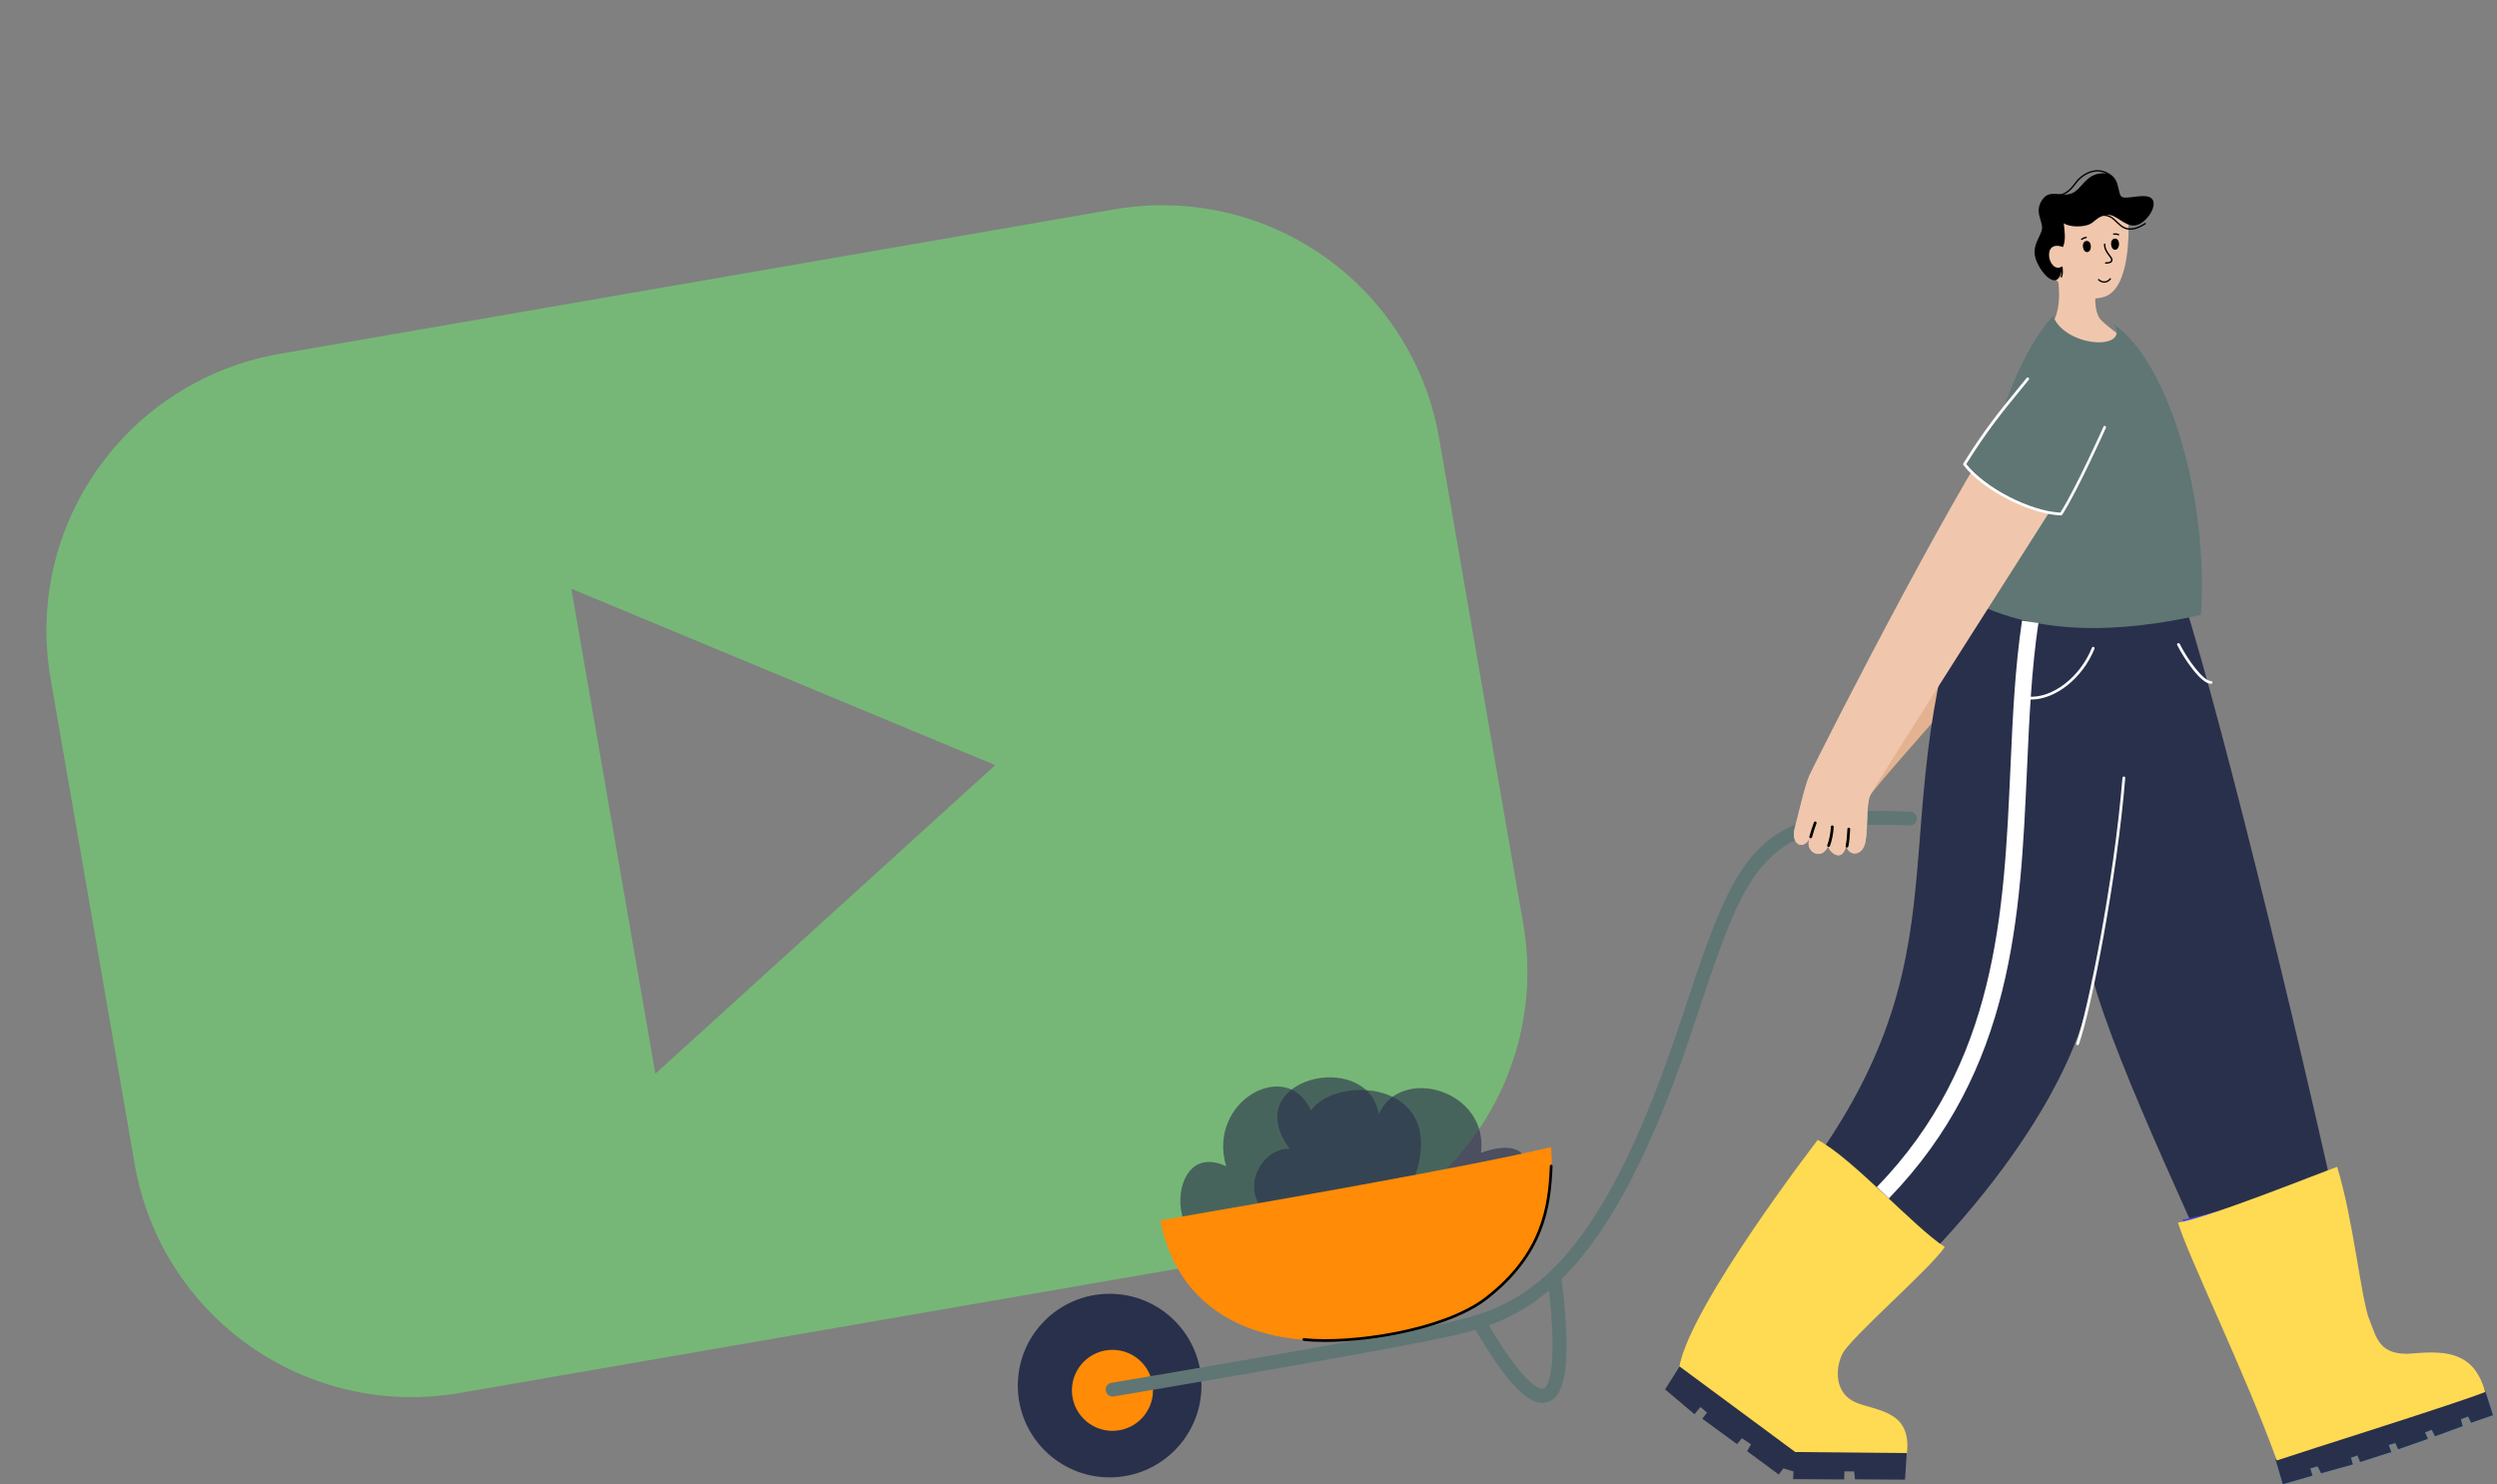<svg width="471" height="280" viewBox="0 0 471 280" fill="none" xmlns="http://www.w3.org/2000/svg">
    <rect x="0" y="0" width="471" height="280" fill="#808080" stroke="none"/>
    <path opacity="0.8" d="M52.883 66.729C23.869 71.753 4.537 99.114 9.553 128.079L25.395 219.565C30.411 248.529 57.808 267.798 86.831 262.773L243.98 235.56C273.002 230.534 292.325 203.175 287.31 174.21L271.467 82.724C266.452 53.76 239.054 34.491 210.032 39.516L52.883 66.729ZM107.774 111.07L187.721 144.345L123.617 202.564L107.775 111.078L107.774 111.07Z" fill="#73C475"/>
    <g clip-path="url(#clip0_117_539)">
    <g opacity="0.61">
    <path d="M279.358 217.482C280.817 205.666 264.214 200.866 260.083 210.182C257.893 197.637 233.359 203.469 243.29 216.753C237.453 216.318 231.757 226.969 242.996 231.485C234.676 233.379 232.335 243.595 242.996 243.889C253.657 244.182 261.248 244.76 264.318 242.289C267.389 239.808 264.612 234.411 269.578 230.179C273.378 226.941 278.344 226.827 283.745 225.653C289.147 224.489 291.042 213.25 279.367 217.482H279.358Z" fill="#29304B"/>
    </g>
    <g opacity="0.61">
    <path d="M247.27 209.463C242.797 199.398 227.607 207.702 231.284 220.01C219.77 214.736 220.414 237.394 229.369 232.631C221.058 243.491 238.637 240.982 242.797 241.096C254.785 241.417 260.708 235.983 265.825 224.64C275.122 204.028 252.558 202.276 247.28 209.463H247.27Z" fill="#29304B"/>
    </g>
    <path d="M209.308 244.078C199.736 244.078 191.985 251.832 191.985 261.395C191.985 270.958 199.746 278.712 209.308 278.712C218.869 278.712 226.631 270.958 226.631 261.395C226.631 251.832 218.869 244.078 209.308 244.078Z" fill="#29304B"/>
    <path d="M209.838 254.654C205.612 254.654 202.191 258.072 202.191 262.295C202.191 266.517 205.621 269.935 209.838 269.935C214.055 269.935 217.486 266.517 217.486 262.295C217.486 258.072 214.055 254.654 209.838 254.654Z" fill="#FF8B07"/>
    <path d="M360.334 153.128C330.701 151.651 327.432 161.431 317.737 190.47L316.373 194.541C299.77 243.983 284.778 247.089 270.27 250.1C254.681 253.328 210.113 260.789 209.658 260.865C208.947 260.988 208.464 261.66 208.587 262.37C208.692 263.005 209.251 263.459 209.876 263.459C209.952 263.459 210.018 263.459 210.094 263.44C210.539 263.365 255.164 255.894 270.8 252.656C285.318 249.645 301.769 246.237 318.846 195.374L320.211 191.293C329.678 162.918 332.54 154.339 360.192 155.731C360.922 155.779 361.528 155.211 361.566 154.491C361.604 153.771 361.045 153.156 360.325 153.118L360.334 153.128Z" fill="#5F7674"/>
    <path d="M293.108 240.083C292.388 240.168 291.876 240.821 291.961 241.541C294.245 260.411 291.469 261.897 291.146 262.001C291.023 262.039 288.152 262.815 280.144 248.812C279.784 248.187 278.988 247.969 278.363 248.329C277.737 248.689 277.519 249.484 277.879 250.109C284.854 262.304 288.626 264.662 290.9 264.662C291.298 264.662 291.658 264.586 291.971 264.482C294.387 263.677 296.87 260.316 294.558 241.228C294.473 240.509 293.809 240.007 293.099 240.083H293.108Z" fill="#5F7674"/>
    <path d="M218.841 230.226C223.077 251.387 243.129 255.175 260.841 251.899C277.206 248.878 294.311 241.417 292.587 216.393C277.567 220.048 237.708 226.96 218.841 230.226Z" fill="#FF8B07"/>
    <path d="M292.615 219.736C292.464 219.754 292.35 219.84 292.34 219.982C292.037 227.632 290.824 236.494 280.144 244.76C272.241 250.886 254.624 253.404 245.963 252.448C245.82 252.41 245.688 252.533 245.678 252.675C245.659 252.817 245.764 252.95 245.906 252.959C247.1 253.092 248.464 253.158 249.952 253.158C259.334 253.158 273.549 250.516 280.457 245.167C291.317 236.759 292.549 227.765 292.852 219.991C292.852 219.849 292.748 219.726 292.606 219.717L292.615 219.736Z" fill="black"/>
    <path d="M396.004 59.98C395.075 58.598 394.98 55.71 395.634 52.425C396.297 49.139 387.418 46.848 387.835 49.944C388.252 53.04 389.105 57.282 387.276 60.833C386.546 62.253 385.731 62.508 385.267 63.247C384.528 64.44 388.925 69.628 394.307 69.363C398.875 69.164 401.254 65.699 400.96 64.516C400.742 63.645 396.923 61.353 395.994 59.971L396.004 59.98Z" fill="#F0C7AD"/>
    <path d="M387.569 41.593C386.271 43.345 384.575 48.846 387.228 52.093C389.882 55.341 393.284 56.969 396.695 56.07C401.936 54.697 401.566 43.307 401.453 40.476C401.339 37.636 388.877 39.842 387.579 41.593H387.569Z" fill="#F0C7AD"/>
    <path d="M393.587 45.456C392.45 45.541 392.829 47.7 393.758 47.549C394.686 47.397 394.573 45.381 393.587 45.456Z" fill="black"/>
    <path d="M398.951 45.011C397.814 45.04 398.079 47.217 399.017 47.113C399.955 47.009 399.946 44.983 398.951 45.011Z" fill="black"/>
    <path d="M397.956 52.529C397.7 52.86 397.368 53.05 397.018 53.078C396.629 53.106 396.259 52.965 395.937 52.661C395.89 52.614 395.805 52.614 395.757 52.661C395.71 52.718 395.71 52.794 395.757 52.841C396.108 53.163 396.515 53.334 396.913 53.334C396.951 53.334 396.989 53.334 397.037 53.334C397.463 53.296 397.852 53.069 398.164 52.681C398.212 52.624 398.202 52.538 398.145 52.501C398.088 52.453 398.003 52.463 397.965 52.52L397.956 52.529Z" fill="black"/>
    <path d="M397.122 46.072C397.122 45.996 397.065 45.939 396.989 45.939C396.913 45.939 396.856 45.996 396.856 46.072C396.837 47.056 397.397 47.767 397.795 48.287C398.022 48.581 398.221 48.836 398.212 49.016C398.193 49.404 397.757 49.461 397.264 49.48H397.179C397.103 49.48 397.055 49.547 397.055 49.622C397.055 49.689 397.112 49.745 397.188 49.745H397.283C397.69 49.726 398.458 49.689 398.486 49.026C398.496 48.751 398.287 48.477 398.013 48.126C397.615 47.615 397.112 46.971 397.122 46.072Z" fill="black"/>
    <path d="M398.591 44.036L398.61 44.292C398.837 44.273 399.302 44.254 399.548 44.386C399.567 44.396 399.586 44.405 399.614 44.405C399.662 44.405 399.709 44.377 399.728 44.339C399.766 44.273 399.737 44.197 399.681 44.159C399.368 43.989 398.875 44.017 398.6 44.036H398.591Z" fill="black"/>
    <path d="M393.511 44.67C393.161 44.67 392.744 44.926 392.516 45.068L392.564 45.191L392.649 45.295C392.838 45.182 393.227 44.936 393.502 44.936C393.577 44.936 393.634 44.879 393.634 44.803C393.634 44.727 393.577 44.67 393.502 44.67H393.511Z" fill="black"/>
    <path d="M400.23 37.143C399.264 36.547 400.116 32.476 396.487 32.693C393.322 32.883 392.782 35.647 390.82 36.462C388.868 37.276 386.793 35.695 385.4 37.446C383.571 39.747 385.286 41.574 385.191 43.07C385.087 44.566 383.002 46.356 384.092 49.139C385.182 51.923 388.46 55.36 389.029 50.238C386.432 51.923 384.926 45.021 389.124 46.611C389.749 45.276 389.399 43.336 389.285 42.133C390.394 42.815 392.393 42.862 393.767 42.455C395.141 42.057 395.426 40.798 397.463 40.542C399.14 40.334 400.751 42.786 402.732 42.531C404.722 42.285 407.006 38.98 405.992 37.598C404.978 36.215 401.197 37.73 400.23 37.134V37.143Z" fill="black"/>
    <path d="M395.17 32.125C393.53 32.315 392.166 33.441 391.493 34.35C390.488 35.714 389.342 37.011 387.437 36.623C387.37 36.604 387.295 36.651 387.285 36.727C387.266 36.793 387.314 36.869 387.389 36.878C387.636 36.926 387.873 36.954 388.1 36.954C389.749 36.954 390.82 35.704 391.711 34.502C392.355 33.631 393.653 32.561 395.208 32.381C396.307 32.258 397.349 32.599 398.297 33.403C398.354 33.451 398.43 33.441 398.477 33.385C398.524 33.328 398.515 33.242 398.458 33.205C397.444 32.352 396.345 31.983 395.16 32.125H395.17Z" fill="black"/>
    <path d="M404.589 42.067C403.983 42.446 403.414 42.777 402.722 42.957C401.036 43.392 400.24 42.625 399.387 41.802C398.704 41.139 397.994 40.467 396.819 40.467C396.762 40.467 396.695 40.467 396.639 40.467C396.563 40.467 396.515 40.533 396.515 40.599C396.515 40.675 396.582 40.713 396.648 40.722C396.705 40.722 396.762 40.722 396.819 40.722C397.899 40.722 398.534 41.338 399.207 41.991C399.899 42.654 400.609 43.345 401.803 43.345C402.097 43.345 402.419 43.307 402.779 43.212C403.509 43.023 404.087 42.682 404.713 42.294C404.769 42.256 404.788 42.171 404.75 42.114C404.713 42.057 404.637 42.038 404.57 42.076L404.589 42.067Z" fill="black"/>
    <path d="M389.067 50.465C389.067 50.389 389 50.342 388.934 50.342C388.858 50.342 388.811 50.408 388.811 50.474V50.692C388.858 51.241 388.887 51.648 388.707 52.179C388.688 52.245 388.716 52.321 388.783 52.349C388.801 52.349 388.811 52.349 388.83 52.349C388.887 52.349 388.934 52.311 388.953 52.264C389.152 51.686 389.124 51.241 389.086 50.683V50.465H389.067Z" fill="black"/>
    <path d="M378.576 84.342C377.828 84.853 344.054 140.298 341.334 146.225C340.377 148.308 339.003 154.633 338.538 156.243C337.733 159.045 339.969 160.721 341.429 158.06C340.149 160.541 343.551 162.605 344.812 159.642C345.049 160.768 347.683 163.126 348.309 159.121C348.091 161.384 351.256 161.971 351.862 158.865C352.402 156.072 351.976 151.811 352.763 150.041C353.549 148.27 395.681 101.309 395.7 100.911C398.306 97.597 379.335 83.831 378.576 84.342Z" fill="#E3B391"/>
    <path d="M370.029 112.367C353.805 163.088 374.7 184.789 329.014 235.434C334.738 240.726 340.983 248.272 347.01 252.495C375.724 228.73 392.857 201.614 394.696 184.439C399.245 201.472 416.331 236.523 423.324 253.101C431.929 249.854 438.344 246.634 444.248 244.267C435.53 202.987 419.799 138.329 411.943 113.333C397.179 114.63 377.875 113.002 370.029 112.367Z" fill="#29304B"/>
    <path d="M398.771 61.221C401.841 66.21 389.588 65.614 387.247 59.602C377.174 70.604 371.507 98.544 370.029 112.367C383.163 120.141 399.69 119.497 415.156 115.994C416.586 94.056 409.261 68.568 398.771 61.221Z" fill="#5F7674"/>
    <path d="M379.458 77.648C373.023 83.925 344.054 140.298 341.334 146.225C340.377 148.308 339.003 154.633 338.538 156.243C337.733 159.045 339.969 160.721 341.429 158.06C340.149 160.541 343.551 162.605 344.812 159.642C345.049 160.768 347.683 163.126 348.309 159.121C348.091 161.384 351.256 161.971 351.862 158.865C352.402 156.072 351.976 151.811 352.763 150.041C353.549 148.27 386.811 96.319 393.255 86.065C395.862 82.751 380.112 77.013 379.467 77.648H379.458Z" fill="#F0C7AD"/>
    <path d="M380.566 73.842C378.899 76.531 373.867 81.785 370.853 87.561C374.539 92.134 383.22 96.783 388.792 96.982C391.104 93.28 392.848 90.184 393.625 88.176C397.567 78.017 386.214 64.705 380.566 73.842Z" fill="#5F7674"/>
    <path d="M316.78 257.807C319.585 260.458 338.102 275.986 338.102 275.986C338.102 275.986 355.643 274.234 359.68 274.272C360.704 265.987 353.843 266.224 349.995 264.548C346.167 262.872 346.091 258.47 347.484 255.478C348.887 252.486 364.191 239.278 366.835 235.244C361.13 231.599 349.237 218.315 342.869 215.058C342.869 215.058 318.988 246.028 316.771 257.797L316.78 257.807Z" fill="#FFDA53"/>
    <path d="M316.809 257.788L314.08 262.115L319.633 266.801L320.742 265.429L321.992 266.499L321.092 267.644L327.659 272.444L328.56 271.327L330.284 272.473L329.555 273.77L335.525 278.173L336.387 277.008L338.301 277.595L338.216 279.044L347.863 279.101L347.901 277.576L349.749 277.586L349.901 279.082L359.339 279.148L359.661 274.13L338.633 273.931L316.809 257.788Z" fill="#29304B"/>
    <path d="M429.219 275.323L430.602 280L436.203 278.381L435.776 277.018L437.16 276.629L437.823 277.926L443.813 276.27L443.452 275.001L444.684 274.565L445.177 275.806L451.053 273.931L450.579 272.605L451.82 272.217L452.351 273.41L457.97 271.45L457.421 270.229L458.681 269.718L459.316 270.958L464.519 269.045L464.187 267.748L465.542 267.218L466.12 268.402L470.242 266.981L468.66 262.058L429.219 275.323Z" fill="#0497FF"/>
    <path d="M455.194 255.307C448.664 255.913 448.285 252.183 446.93 248.926C445.385 245.233 442.239 231.552 438.79 222.017C435.047 223.343 417.184 229.27 411.668 230.065C413.611 236.551 423.391 258.649 429.465 275.522C434.374 273.855 463.94 264.595 468.783 262.598C466.812 255.26 461.713 254.701 455.194 255.317V255.307Z" fill="#4A42F1"/>
    <path d="M429.219 275.323L430.602 280L436.203 278.381L435.776 277.018L437.16 276.629L437.823 277.926L443.813 276.27L443.452 275.001L444.684 274.565L445.177 275.806L451.053 273.931L450.579 272.605L451.82 272.217L452.351 273.41L457.97 271.45L457.421 270.229L458.681 269.718L459.316 270.958L464.519 269.045L464.187 267.748L465.542 267.218L466.12 268.402L470.242 266.981L468.66 262.058L429.219 275.323Z" fill="#29304B"/>
    <path d="M455.194 255.307C448.664 255.913 448.285 252.183 446.93 248.926C445.385 245.233 443.926 230.131 440.846 220.133C437.103 221.459 416.34 229.838 410.825 230.643C412.767 237.128 423.381 258.649 429.455 275.522C434.364 273.855 463.931 264.595 468.773 262.598C466.802 255.26 461.704 254.701 455.184 255.317L455.194 255.307Z" fill="#FFDA53"/>
    <path d="M400.638 146.49C400.496 146.481 400.372 146.585 400.353 146.727C398.752 166.44 393.739 191.009 391.635 196.823C391.588 196.955 391.654 197.107 391.796 197.154C391.825 197.164 391.853 197.173 391.881 197.173C391.986 197.173 392.09 197.107 392.128 197.003C394.497 190.441 399.368 165.332 400.875 146.774C400.884 146.632 400.78 146.509 400.638 146.49Z" fill="white"/>
    <path d="M396.771 80.507C396.724 80.621 391.626 91.992 388.64 96.707C382.964 96.451 374.293 91.973 370.891 87.552C374.739 81.34 378.008 77.354 380.898 73.832C381.505 73.094 382.102 72.365 382.689 71.636C382.784 71.522 382.765 71.361 382.651 71.266C382.538 71.172 382.377 71.191 382.282 71.304C381.694 72.033 381.097 72.762 380.491 73.501C377.563 77.061 374.255 81.104 370.341 87.428C370.285 87.523 370.294 87.637 370.351 87.722C373.781 92.323 382.898 97.038 388.764 97.237C388.849 97.237 388.934 97.19 388.982 97.114C391.976 92.447 397.169 80.829 397.226 80.716C397.283 80.583 397.226 80.431 397.094 80.375C396.961 80.318 396.809 80.375 396.752 80.507H396.771Z" fill="white"/>
    <path d="M342.49 154.993C342.348 154.945 342.206 155.012 342.158 155.144C341.846 155.977 341.552 156.896 341.296 157.814C341.258 157.956 341.343 158.098 341.476 158.136C341.495 158.136 341.523 158.136 341.542 158.136C341.656 158.136 341.76 158.06 341.798 157.947C342.045 157.047 342.338 156.138 342.642 155.324C342.689 155.192 342.623 155.04 342.49 154.993Z" fill="black"/>
    <path d="M345.617 155.722C345.494 155.731 345.352 155.826 345.352 155.977C345.314 157.085 345.049 158.439 344.67 159.443C344.622 159.575 344.689 159.727 344.821 159.774C344.85 159.784 344.888 159.793 344.916 159.793C345.02 159.793 345.115 159.727 345.162 159.623C345.56 158.572 345.845 157.142 345.883 155.987C345.883 155.845 345.778 155.722 345.627 155.722H345.617Z" fill="black"/>
    <path d="M348.744 156.148C348.574 156.148 348.479 156.252 348.47 156.394C348.413 157.701 348.308 158.742 348.138 159.585C348.109 159.727 348.204 159.859 348.346 159.888C348.365 159.888 348.384 159.888 348.394 159.888C348.517 159.888 348.621 159.803 348.65 159.679C348.83 158.799 348.934 157.757 348.991 156.413C348.991 156.271 348.886 156.148 348.744 156.138V156.148Z" fill="black"/>
    <path d="M379.221 144.9C377.998 172.234 376.728 200.506 354.032 223.93L356.278 226.098C379.799 201.822 381.097 172.954 382.348 145.032C382.784 135.403 383.191 126.295 384.499 117.546L381.41 117.082C380.074 126.001 379.657 135.176 379.221 144.89V144.9Z" fill="white"/>
    <path d="M394.933 122.053C394.8 122.006 394.648 122.063 394.592 122.195C392.355 127.781 387.067 131.834 382.528 131.417C382.357 131.389 382.263 131.512 382.244 131.654C382.234 131.796 382.339 131.919 382.481 131.938C382.708 131.957 382.926 131.966 383.163 131.966C387.75 131.966 392.867 127.895 395.075 122.385C395.132 122.252 395.065 122.101 394.933 122.044V122.053Z" fill="white"/>
    <path d="M417.06 128.482C415.572 128.482 412.616 124.392 411.147 121.466C411.081 121.334 410.92 121.286 410.796 121.353C410.664 121.419 410.616 121.57 410.683 121.703C411.962 124.25 415.137 129.003 417.06 129.003C417.202 129.003 417.326 128.889 417.326 128.747C417.326 128.605 417.212 128.492 417.06 128.492V128.482Z" fill="white"/>
    </g>
    <defs>
    <clipPath id="clip0_117_539">
    <rect width="337.931" height="280" fill="white" transform="translate(132.311)"/>
    </clipPath>
    </defs>
    </svg>
    